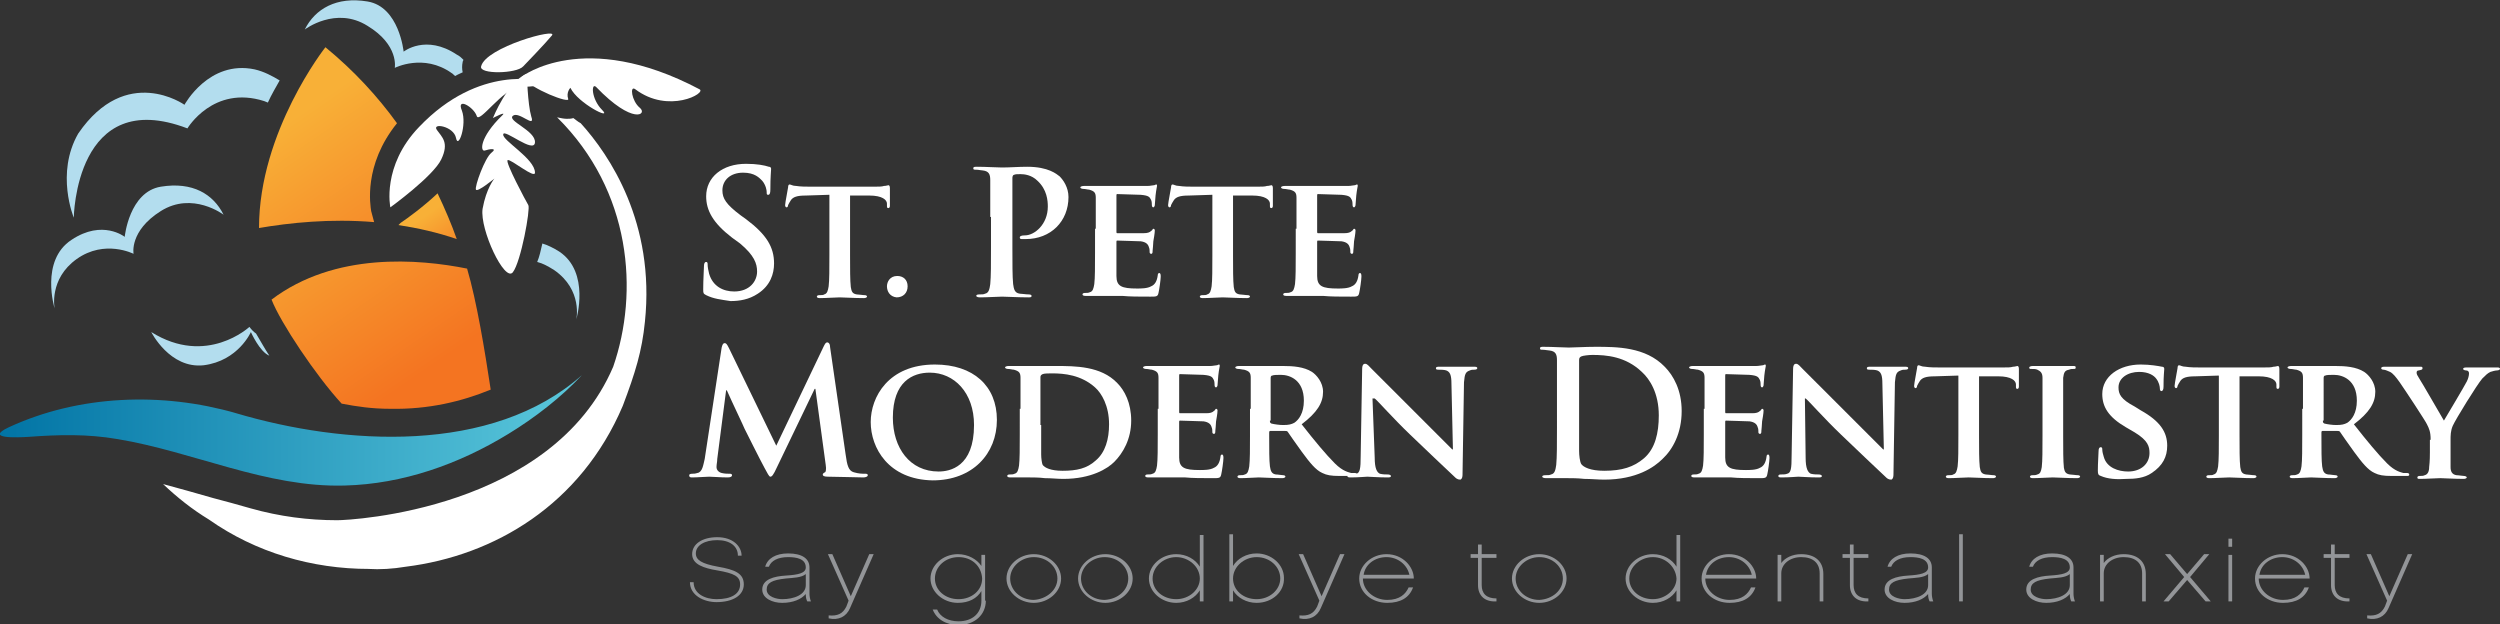 <?xml version="1.0" encoding="utf-8"?>
<!-- Generator: Adobe Illustrator 19.1.0, SVG Export Plug-In . SVG Version: 6.00 Build 0)  -->
<svg version="1.1" id="Layer_1" xmlns="http://www.w3.org/2000/svg" xmlns:xlink="http://www.w3.org/1999/xlink" x="0px" y="0px"
	 viewBox="0 0 338.8 84.6" style="enable-background:new 0 0 338.8 84.6;" xml:space="preserve">
<rect x="0" y="0" width="338.8" height="84.6" fill="#333333" stroke="none"/>
<style type="text/css">
	.st0{fill:#FFFFFF;}
	.st1{fill:#939598;}
	.st2{fill:#B3DDEE;}
	.st3{fill:url(#SVGID_1_);}
	.st4{fill:url(#SVGID_2_);}
	.st5{fill:url(#SVGID_3_);}
	.st6{fill:url(#SVGID_4_);}
</style>
<g>
	<g>
		<g>
			<g>
				<path class="st0" d="M95.7,40c-0.4-0.2-0.4-0.3-0.4-0.8c0-1.3,0.1-2.7,0.1-3.1c0-0.4,0.1-0.6,0.3-0.6c0.2,0,0.2,0.2,0.2,0.4
					c0,0.3,0.1,0.8,0.2,1.2c0.5,1.7,1.9,2.4,3.4,2.4c2.1,0,3.1-1.4,3.1-2.7c0-1.1-0.4-2.2-2.3-3.8l-1.1-0.8c-2.6-2-3.5-3.7-3.5-5.6
					c0-2.6,2.2-4.4,5.4-4.4c1.5,0,2.5,0.2,3.1,0.4c0.2,0,0.3,0.1,0.3,0.3c0,0.3-0.1,1-0.1,2.8c0,0.5-0.1,0.7-0.3,0.7
					c-0.2,0-0.2-0.1-0.2-0.4c0-0.2-0.1-0.9-0.6-1.5c-0.4-0.4-1-1.1-2.6-1.1c-1.7,0-2.8,1-2.8,2.4c0,1.1,0.5,1.9,2.5,3.4l0.7,0.5
					c2.8,2.1,3.8,3.8,3.8,6c0,1.4-0.5,3-2.2,4.1c-1.2,0.8-2.5,1-3.7,1C97.7,40.6,96.7,40.5,95.7,40z"/>
				<path class="st0" d="M112.3,26.4l-3.1,0.1c-1.2,0-1.7,0.2-2,0.6c-0.2,0.3-0.3,0.5-0.4,0.7c0,0.2-0.1,0.3-0.2,0.3
					c-0.1,0-0.2-0.1-0.2-0.3c0-0.3,0.4-2.3,0.4-2.4c0-0.3,0.1-0.4,0.2-0.4c0.2,0,0.4,0.2,0.9,0.2c0.6,0.1,1.4,0.1,2.1,0.1h8.4
					c0.7,0,1.1,0,1.4-0.1c0.3,0,0.5-0.1,0.6-0.1c0.1,0,0.2,0.1,0.2,0.4c0,0.4,0,1.9,0,2.4c0,0.2-0.1,0.3-0.2,0.3
					c-0.2,0-0.2-0.1-0.2-0.4l0-0.2c0-0.5-0.6-1.1-2.4-1.1l-2.6,0v8.1c0,1.8,0,3.4,0.1,4.3c0.1,0.6,0.2,0.9,0.8,1
					c0.3,0,0.8,0.1,1.1,0.1c0.2,0,0.3,0.1,0.3,0.2c0,0.1-0.2,0.2-0.4,0.2c-1.4,0-2.7-0.1-3.3-0.1c-0.5,0-1.9,0.1-2.7,0.1
					c-0.3,0-0.4-0.1-0.4-0.2c0-0.1,0.1-0.2,0.3-0.2c0.3,0,0.6,0,0.7-0.1c0.4-0.1,0.5-0.5,0.6-1.1c0.1-0.8,0.1-2.4,0.1-4.2V26.4z"/>
				<path class="st0" d="M120.2,38.8c0-0.6,0.4-1.4,1.4-1.4c0.8,0,1.4,0.5,1.4,1.4s-0.6,1.5-1.5,1.5
					C120.6,40.2,120.2,39.5,120.2,38.8z"/>
				<path class="st0" d="M134.2,29.4c0-3.6,0-4.2,0-5c0-0.8-0.2-1.2-1-1.3c-0.2,0-0.6-0.1-0.9-0.1c-0.3,0-0.4,0-0.4-0.2
					s0.2-0.2,0.5-0.2c1.2,0,2.7,0.1,3.4,0.1c1,0,2.3-0.1,3.4-0.1c2.9,0,4,1,4.4,1.3c0.5,0.5,1.2,1.5,1.2,2.8c0,3.3-2.4,5.7-5.8,5.7
					c-0.1,0-0.4,0-0.5,0c-0.1,0-0.3,0-0.3-0.2c0-0.2,0.2-0.3,0.7-0.3c1.3,0,3.1-1.5,3.1-3.9c0-0.8-0.1-2.3-1.4-3.5
					c-0.8-0.8-1.8-0.9-2.3-0.9c-0.4,0-0.7,0-0.9,0.1c-0.1,0-0.2,0.2-0.2,0.4v9.4c0,2.2,0,4,0.1,5c0.1,0.7,0.2,1.2,0.9,1.3
					c0.3,0,0.8,0.1,1.2,0.1c0.3,0,0.4,0.1,0.4,0.2c0,0.2-0.2,0.2-0.4,0.2c-1.5,0-3-0.1-3.6-0.1c-0.5,0-2,0.1-3,0.1
					c-0.3,0-0.5-0.1-0.5-0.2c0-0.1,0.1-0.2,0.4-0.2c0.4,0,0.6,0,0.8-0.1c0.5-0.1,0.6-0.6,0.7-1.3c0.1-1,0.1-2.8,0.1-5V29.4z"/>
				<path class="st0" d="M148.5,31c0-3,0-3.6,0-4.2c0-0.7-0.2-0.9-0.9-1.1c-0.2,0-0.5-0.1-0.8-0.1c-0.2,0-0.4-0.1-0.4-0.2
					c0-0.1,0.2-0.2,0.5-0.2c1.1,0,2.4,0,3,0c0.7,0,5.2,0,5.6,0c0.4,0,0.7-0.1,0.9-0.1c0.1,0,0.2-0.1,0.3-0.1c0.1,0,0.1,0.1,0.1,0.2
					c0,0.1-0.1,0.4-0.2,1.3c0,0.2-0.1,1.1-0.1,1.3c0,0.1-0.1,0.3-0.2,0.3c-0.1,0-0.2-0.1-0.2-0.3c0-0.1,0-0.5-0.1-0.7
					c-0.2-0.4-0.3-0.6-1.4-0.7c-0.4,0-2.8-0.1-3.2-0.1c-0.1,0-0.1,0.1-0.1,0.2v4.9c0,0.1,0,0.2,0.1,0.2c0.5,0,3.1,0,3.6,0
					c0.5,0,0.8-0.1,1-0.3c0.2-0.1,0.2-0.3,0.3-0.3c0.1,0,0.2,0.1,0.2,0.2c0,0.1,0,0.4-0.2,1.5c0,0.4-0.1,1.2-0.1,1.3
					c0,0.2,0,0.4-0.2,0.4c-0.1,0-0.2-0.1-0.2-0.2c0-0.2,0-0.5-0.1-0.7c-0.1-0.4-0.4-0.7-1.1-0.8c-0.4,0-2.7-0.1-3.2-0.1
					c-0.1,0-0.1,0.1-0.1,0.2v1.6c0,0.7,0,2.4,0,3c0,1.4,0.7,1.7,2.8,1.7c0.5,0,1.4,0,1.9-0.3c0.5-0.2,0.8-0.7,0.9-1.5
					c0-0.2,0.1-0.3,0.2-0.3c0.2,0,0.2,0.3,0.2,0.5c0,0.4-0.2,1.8-0.3,2.2c-0.1,0.5-0.3,0.5-1.1,0.5c-1.5,0-2.8,0-3.8-0.1
					c-1,0-1.8,0-2.4,0c-0.2,0-0.7,0-1.2,0c-0.5,0-1,0-1.4,0c-0.3,0-0.4-0.1-0.4-0.2c0-0.1,0.1-0.2,0.3-0.2c0.3,0,0.5,0,0.7-0.1
					c0.4-0.1,0.5-0.5,0.6-1.1c0.1-0.8,0.1-2.4,0.1-4.2V31z"/>
				<path class="st0" d="M164.2,26.4l-3.1,0.1c-1.2,0-1.7,0.2-2,0.6c-0.2,0.3-0.3,0.5-0.4,0.7c0,0.2-0.1,0.3-0.2,0.3
					c-0.1,0-0.2-0.1-0.2-0.3c0-0.3,0.4-2.3,0.4-2.4c0-0.3,0.1-0.4,0.2-0.4c0.2,0,0.4,0.2,0.9,0.2c0.6,0.1,1.4,0.1,2.1,0.1h8.4
					c0.7,0,1.1,0,1.4-0.1c0.3,0,0.5-0.1,0.6-0.1c0.1,0,0.2,0.1,0.2,0.4c0,0.4,0,1.9,0,2.4c0,0.2-0.1,0.3-0.2,0.3
					c-0.2,0-0.2-0.1-0.2-0.4l0-0.2c0-0.5-0.6-1.1-2.4-1.1l-2.6,0v8.1c0,1.8,0,3.4,0.1,4.3c0.1,0.6,0.2,0.9,0.8,1
					c0.3,0,0.8,0.1,1.1,0.1c0.2,0,0.3,0.1,0.3,0.2c0,0.1-0.2,0.2-0.4,0.2c-1.4,0-2.7-0.1-3.3-0.1c-0.5,0-1.9,0.1-2.7,0.1
					c-0.3,0-0.4-0.1-0.4-0.2c0-0.1,0.1-0.2,0.3-0.2c0.3,0,0.6,0,0.7-0.1c0.4-0.1,0.5-0.5,0.6-1.1c0.1-0.8,0.1-2.4,0.1-4.2V26.4z"/>
				<path class="st0" d="M175.7,31c0-3,0-3.6,0-4.2c0-0.7-0.2-0.9-0.9-1.1c-0.2,0-0.5-0.1-0.8-0.1c-0.2,0-0.4-0.1-0.4-0.2
					c0-0.1,0.2-0.2,0.5-0.2c1.1,0,2.4,0,3,0c0.7,0,5.2,0,5.6,0c0.4,0,0.7-0.1,0.9-0.1c0.1,0,0.2-0.1,0.3-0.1c0.1,0,0.1,0.1,0.1,0.2
					c0,0.1-0.1,0.4-0.2,1.3c0,0.2-0.1,1.1-0.1,1.3c0,0.1-0.1,0.3-0.2,0.3c-0.1,0-0.2-0.1-0.2-0.3c0-0.1,0-0.5-0.1-0.7
					c-0.2-0.4-0.3-0.6-1.4-0.7c-0.4,0-2.8-0.1-3.2-0.1c-0.1,0-0.1,0.1-0.1,0.2v4.9c0,0.1,0,0.2,0.1,0.2c0.5,0,3.1,0,3.6,0
					c0.5,0,0.8-0.1,1-0.3c0.2-0.1,0.2-0.3,0.3-0.3c0.1,0,0.2,0.1,0.2,0.2c0,0.1,0,0.4-0.2,1.5c0,0.4-0.1,1.2-0.1,1.3
					c0,0.2,0,0.4-0.2,0.4c-0.1,0-0.2-0.1-0.2-0.2c0-0.2,0-0.5-0.1-0.7c-0.1-0.4-0.4-0.7-1.1-0.8c-0.4,0-2.7-0.1-3.2-0.1
					c-0.1,0-0.1,0.1-0.1,0.2v1.6c0,0.7,0,2.4,0,3c0,1.4,0.7,1.7,2.8,1.7c0.5,0,1.4,0,1.9-0.3c0.5-0.2,0.8-0.7,0.9-1.5
					c0-0.2,0.1-0.3,0.2-0.3c0.2,0,0.2,0.3,0.2,0.5c0,0.4-0.2,1.8-0.3,2.2c-0.1,0.5-0.3,0.5-1.1,0.5c-1.5,0-2.8,0-3.8-0.1
					c-1,0-1.8,0-2.4,0c-0.2,0-0.7,0-1.2,0c-0.5,0-1,0-1.4,0c-0.3,0-0.4-0.1-0.4-0.2c0-0.1,0.1-0.2,0.3-0.2c0.3,0,0.5,0,0.7-0.1
					c0.4-0.1,0.5-0.5,0.6-1.1c0.1-0.8,0.1-2.4,0.1-4.2V31z"/>
				<path class="st0" d="M97.8,47.1c0.1-0.4,0.2-0.6,0.4-0.6s0.3,0.1,0.6,0.7l6.4,13.2l6.4-13.4c0.2-0.4,0.3-0.6,0.5-0.6
					c0.2,0,0.4,0.2,0.4,0.7l2.1,14.5c0.2,1.5,0.4,2.2,1.1,2.4c0.7,0.2,1.1,0.2,1.5,0.2c0.2,0,0.4,0,0.4,0.2c0,0.2-0.3,0.3-0.6,0.3
					c-0.6,0-3.8-0.1-4.8-0.1c-0.5,0-0.7-0.1-0.7-0.3c0-0.1,0.1-0.2,0.3-0.3c0.1,0,0.2-0.4,0.1-1l-1.4-10.3h-0.1l-5.1,10.6
					c-0.5,1.1-0.7,1.3-0.9,1.3c-0.2,0-0.4-0.5-0.8-1.2c-0.6-1.1-2.4-4.7-2.7-5.3c-0.2-0.5-1.6-3.4-2.4-5.2h-0.1l-1.2,9.3
					c0,0.4-0.1,0.7-0.1,1.1c0,0.4,0.3,0.7,0.7,0.8c0.4,0.1,0.8,0.1,1,0.1c0.2,0,0.4,0,0.4,0.2c0,0.2-0.2,0.3-0.6,0.3
					c-1,0-2-0.1-2.5-0.1c-0.4,0-1.6,0.1-2.3,0.1c-0.2,0-0.4,0-0.4-0.3c0-0.1,0.1-0.2,0.4-0.2c0.2,0,0.4,0,0.7-0.1
					c0.7-0.1,0.8-1.1,1-1.9L97.8,47.1z"/>
				<path class="st0" d="M118,57.2c0-3.4,2.4-7.8,8.7-7.8c5.2,0,8.4,2.9,8.4,7.5s-3.3,8.2-8.7,8.2C120.4,65,118,60.7,118,57.2z
					 M132,57.6c0-4.4-2.7-7.1-6-7.1c-2.3,0-5,1.2-5,6.1c0,4.1,2.3,7.3,6.2,7.3C128.7,63.9,132,63.3,132,57.6z"/>
				<path class="st0" d="M138.3,55.4c0-3,0-3.6,0-4.2c0-0.7-0.2-0.9-0.9-1.1c-0.2,0-0.5-0.1-0.8-0.1c-0.2,0-0.4-0.1-0.4-0.2
					c0-0.1,0.2-0.2,0.5-0.2c1.1,0,2.4,0,3,0c0.6,0,2.1,0,3.4,0c2.6,0,6.1,0,8.3,2.3c1,1,1.9,2.7,1.9,5.1c0,2.5-1.1,4.4-2.3,5.6
					c-0.9,0.9-3.1,2.3-6.9,2.3c-0.8,0-1.6-0.1-2.5-0.1c-0.8-0.1-1.6-0.1-2.1-0.1c-0.2,0-0.7,0-1.2,0c-0.5,0-1,0-1.4,0
					c-0.3,0-0.4-0.1-0.4-0.2c0-0.1,0.1-0.2,0.3-0.2c0.3,0,0.5,0,0.7-0.1c0.4-0.1,0.5-0.5,0.6-1.1c0.1-0.8,0.1-2.4,0.1-4.2V55.4z
					 M141.1,57.6c0,2.1,0,3.6,0,4c0,0.5,0.1,1.2,0.2,1.4c0.3,0.4,1.1,0.8,2.7,0.8c1.9,0,3.3-0.3,4.5-1.4c1.3-1.1,1.8-2.9,1.8-4.9
					c0-2.5-1-4.2-1.9-5c-1.9-1.7-4.2-1.9-5.8-1.9c-0.4,0-1.1,0-1.3,0.1c-0.2,0.1-0.3,0.2-0.3,0.4c0,0.7,0,2.3,0,3.9V57.6z"/>
				<path class="st0" d="M157,55.4c0-3,0-3.6,0-4.2c0-0.7-0.2-0.9-0.9-1.1c-0.2,0-0.5-0.1-0.8-0.1c-0.2,0-0.4-0.1-0.4-0.2
					c0-0.1,0.2-0.2,0.5-0.2c1.1,0,2.4,0,3,0c0.7,0,5.2,0,5.6,0c0.4,0,0.7-0.1,0.9-0.1c0.1,0,0.2-0.1,0.3-0.1c0.1,0,0.1,0.1,0.1,0.2
					c0,0.1-0.1,0.4-0.2,1.3c0,0.2-0.1,1.1-0.1,1.3c0,0.1-0.1,0.3-0.2,0.3c-0.1,0-0.2-0.1-0.2-0.3c0-0.1,0-0.5-0.1-0.7
					c-0.2-0.4-0.3-0.6-1.4-0.7c-0.4,0-2.8-0.1-3.2-0.1c-0.1,0-0.1,0.1-0.1,0.2v4.9c0,0.1,0,0.2,0.1,0.2c0.5,0,3.1,0,3.6,0
					c0.5,0,0.8-0.1,1-0.3c0.2-0.1,0.2-0.3,0.3-0.3c0.1,0,0.2,0.1,0.2,0.2s0,0.4-0.2,1.5c0,0.4-0.1,1.2-0.1,1.3c0,0.2,0,0.4-0.2,0.4
					c-0.1,0-0.2-0.1-0.2-0.2c0-0.2,0-0.5-0.1-0.7c-0.1-0.4-0.4-0.7-1.1-0.8c-0.4,0-2.7-0.1-3.2-0.1c-0.1,0-0.1,0.1-0.1,0.2V59
					c0,0.7,0,2.4,0,3c0,1.4,0.7,1.7,2.8,1.7c0.5,0,1.4,0,1.9-0.3c0.5-0.2,0.8-0.7,0.9-1.5c0-0.2,0.1-0.3,0.2-0.3
					c0.2,0,0.2,0.3,0.2,0.5c0,0.4-0.2,1.8-0.3,2.2c-0.1,0.5-0.3,0.5-1.1,0.5c-1.5,0-2.8,0-3.8-0.1c-1,0-1.8,0-2.4,0
					c-0.2,0-0.7,0-1.2,0c-0.5,0-1,0-1.4,0c-0.3,0-0.4-0.1-0.4-0.2c0-0.1,0.1-0.2,0.3-0.2c0.3,0,0.5,0,0.7-0.1
					c0.4-0.1,0.5-0.5,0.6-1.1c0.1-0.8,0.1-2.4,0.1-4.2V55.4z"/>
				<path class="st0" d="M169.5,55.4c0-3,0-3.6,0-4.2c0-0.7-0.2-0.9-0.9-1.1c-0.2,0-0.5-0.1-0.8-0.1c-0.2,0-0.4-0.1-0.4-0.2
					c0-0.1,0.2-0.2,0.5-0.2c1.1,0,2.4,0,2.8,0c0.7,0,2.6,0,3.2,0c1.3,0,2.8,0.1,3.9,0.8c0.6,0.4,1.5,1.4,1.5,2.7
					c0,1.5-0.8,2.8-2.9,4.4c1.8,2.3,3.3,4.1,4.5,5.3c1.1,1.1,1.9,1.2,2.2,1.3c0.2,0,0.3,0,0.5,0s0.3,0.1,0.3,0.2
					c0,0.2-0.1,0.2-0.4,0.2h-2c-1.1,0-1.7-0.1-2.3-0.4c-0.9-0.4-1.7-1.4-2.8-2.9c-0.8-1.1-1.7-2.4-1.9-2.7c-0.1-0.1-0.2-0.1-0.4-0.1
					l-1.9,0c-0.1,0-0.2,0-0.2,0.2V59c0,1.9,0,3.4,0.1,4.2c0.1,0.6,0.2,1,0.8,1.1c0.3,0,0.8,0.1,1,0.1c0.2,0,0.3,0.1,0.3,0.2
					c0,0.1-0.2,0.2-0.4,0.2c-1.2,0-2.9-0.1-3.2-0.1c-0.4,0-1.7,0.1-2.5,0.1c-0.3,0-0.4-0.1-0.4-0.2c0-0.1,0.1-0.2,0.3-0.2
					c0.3,0,0.5,0,0.7-0.1c0.4-0.1,0.5-0.5,0.6-1.1c0.1-0.8,0.1-2.4,0.1-4.2V55.4z M172.1,57c0,0.2,0,0.3,0.2,0.4
					c0.4,0.1,1.1,0.2,1.6,0.2c0.8,0,1.1-0.1,1.5-0.3c0.6-0.4,1.3-1.3,1.3-3c0-2.8-1.9-3.5-3.1-3.5c-0.5,0-1,0-1.2,0.1
					c-0.1,0-0.2,0.1-0.2,0.3V57z"/>
				<path class="st0" d="M186.3,62c0,1.5,0.3,2,0.7,2.2c0.4,0.1,0.8,0.1,1.1,0.1c0.2,0,0.4,0.1,0.4,0.2c0,0.2-0.2,0.2-0.5,0.2
					c-1.3,0-2.3-0.1-2.7-0.1c-0.2,0-1.2,0.1-2.2,0.1c-0.3,0-0.5,0-0.5-0.2c0-0.1,0.1-0.2,0.3-0.2c0.3,0,0.7,0,0.9-0.1
					c0.5-0.1,0.6-0.7,0.6-2.4l0.2-11.8c0-0.4,0.1-0.7,0.4-0.7c0.3,0,0.5,0.3,0.9,0.7c0.3,0.3,3.4,3.4,6.4,6.4
					c1.4,1.4,4.2,4.2,4.5,4.5h0.1l-0.2-8.9c0-1.2-0.2-1.6-0.7-1.8c-0.3-0.1-0.8-0.1-1.1-0.1c-0.3,0-0.3-0.1-0.3-0.2
					c0-0.2,0.2-0.2,0.5-0.2c1.1,0,2.2,0,2.6,0c0.2,0,1,0,2,0c0.3,0,0.5,0,0.5,0.2c0,0.1-0.1,0.2-0.4,0.2c-0.2,0-0.4,0-0.6,0.1
					c-0.6,0.2-0.7,0.5-0.8,1.6l-0.2,12.6c0,0.4-0.2,0.6-0.3,0.6c-0.4,0-0.6-0.2-0.8-0.4c-1.3-1.2-3.9-3.7-6-5.7
					c-2.3-2.2-4.4-4.6-4.8-4.9H186L186.3,62z"/>
				<path class="st0" d="M211,53.8c0-3.6,0-4.2,0-5c0-0.8-0.2-1.2-1-1.3c-0.2,0-0.6-0.1-0.9-0.1c-0.3,0-0.4,0-0.4-0.2
					c0-0.2,0.2-0.2,0.5-0.2c1.2,0,2.7,0.1,3.4,0.1c0.7,0,2.2-0.1,3.6-0.1c2.9,0,6.8,0,9.4,2.7c1.2,1.2,2.3,3.2,2.3,6
					c0,3-1.2,5.2-2.6,6.5c-1.1,1.1-3.5,2.8-7.9,2.8c-0.8,0-1.8-0.1-2.7-0.1c-0.9-0.1-1.7-0.1-2.3-0.1c-0.3,0-0.8,0-1.3,0
					c-0.5,0-1.1,0-1.6,0c-0.3,0-0.5-0.1-0.5-0.2c0-0.1,0.1-0.2,0.4-0.2c0.4,0,0.6,0,0.8-0.1c0.5-0.1,0.6-0.6,0.7-1.3
					c0.1-1,0.1-2.8,0.1-5V53.8z M214,56.4c0,2.5,0,4.3,0,4.7c0,0.6,0.1,1.5,0.3,1.8c0.3,0.4,1.2,0.9,3.1,0.9c2.4,0,4-0.5,5.4-1.7
					c1.5-1.3,2-3.4,2-5.8c0-3-1.2-4.9-2.3-5.9c-2.2-2.1-4.8-2.3-6.7-2.3c-0.5,0-1.3,0.1-1.5,0.2c-0.2,0.1-0.3,0.2-0.3,0.5
					c0,0.8,0,2.8,0,4.7V56.4z"/>
				<path class="st0" d="M231,55.4c0-3,0-3.6,0-4.2c0-0.7-0.2-0.9-0.9-1.1c-0.2,0-0.5-0.1-0.8-0.1c-0.2,0-0.4-0.1-0.4-0.2
					c0-0.1,0.2-0.2,0.5-0.2c1.1,0,2.4,0,3,0c0.7,0,5.2,0,5.6,0c0.4,0,0.7-0.1,0.9-0.1c0.1,0,0.2-0.1,0.3-0.1c0.1,0,0.1,0.1,0.1,0.2
					c0,0.1-0.1,0.4-0.2,1.3c0,0.2-0.1,1.1-0.1,1.3c0,0.1-0.1,0.3-0.2,0.3c-0.1,0-0.2-0.1-0.2-0.3c0-0.1,0-0.5-0.1-0.7
					c-0.2-0.4-0.3-0.6-1.4-0.7c-0.4,0-2.8-0.1-3.2-0.1c-0.1,0-0.1,0.1-0.1,0.2v4.9c0,0.1,0,0.2,0.1,0.2c0.5,0,3.1,0,3.6,0
					c0.5,0,0.8-0.1,1-0.3c0.2-0.1,0.2-0.3,0.3-0.3c0.1,0,0.2,0.1,0.2,0.2s0,0.4-0.2,1.5c0,0.4-0.1,1.2-0.1,1.3c0,0.2,0,0.4-0.2,0.4
					c-0.1,0-0.2-0.1-0.2-0.2c0-0.2,0-0.5-0.1-0.7c-0.1-0.4-0.4-0.7-1.1-0.8c-0.4,0-2.7-0.1-3.2-0.1c-0.1,0-0.1,0.1-0.1,0.2V59
					c0,0.7,0,2.4,0,3c0,1.4,0.7,1.7,2.8,1.7c0.5,0,1.4,0,1.9-0.3c0.5-0.2,0.8-0.7,0.9-1.5c0-0.2,0.1-0.3,0.2-0.3
					c0.2,0,0.2,0.3,0.2,0.5c0,0.4-0.2,1.8-0.3,2.2c-0.1,0.5-0.3,0.5-1.1,0.5c-1.5,0-2.8,0-3.8-0.1c-1,0-1.8,0-2.4,0
					c-0.2,0-0.7,0-1.2,0c-0.5,0-1,0-1.4,0c-0.3,0-0.4-0.1-0.4-0.2c0-0.1,0.1-0.2,0.3-0.2c0.3,0,0.5,0,0.7-0.1
					c0.4-0.1,0.5-0.5,0.6-1.1c0.1-0.8,0.1-2.4,0.1-4.2V55.4z"/>
				<path class="st0" d="M244.7,62c0,1.5,0.3,2,0.7,2.2c0.4,0.1,0.8,0.1,1.1,0.1c0.2,0,0.4,0.1,0.4,0.2c0,0.2-0.2,0.2-0.5,0.2
					c-1.3,0-2.3-0.1-2.7-0.1c-0.2,0-1.2,0.1-2.2,0.1c-0.3,0-0.5,0-0.5-0.2c0-0.1,0.1-0.2,0.3-0.2c0.3,0,0.7,0,0.9-0.1
					c0.5-0.1,0.6-0.7,0.6-2.4l0.2-11.8c0-0.4,0.1-0.7,0.4-0.7c0.3,0,0.5,0.3,0.9,0.7c0.3,0.3,3.4,3.4,6.4,6.4
					c1.4,1.4,4.2,4.2,4.5,4.5h0.1l-0.2-8.9c0-1.2-0.2-1.6-0.7-1.8c-0.3-0.1-0.8-0.1-1.1-0.1c-0.3,0-0.3-0.1-0.3-0.2
					c0-0.2,0.2-0.2,0.5-0.2c1.1,0,2.2,0,2.6,0c0.2,0,1,0,2,0c0.3,0,0.5,0,0.5,0.2c0,0.1-0.1,0.2-0.4,0.2c-0.2,0-0.4,0-0.6,0.1
					c-0.6,0.2-0.7,0.5-0.8,1.6l-0.2,12.6c0,0.4-0.2,0.6-0.3,0.6c-0.4,0-0.6-0.2-0.8-0.4c-1.3-1.2-3.9-3.7-6-5.7
					c-2.3-2.2-4.4-4.6-4.8-4.9h-0.1L244.7,62z"/>
				<path class="st0" d="M265.3,50.9l-3.1,0.1c-1.2,0-1.7,0.2-2,0.6c-0.2,0.3-0.3,0.5-0.4,0.7c0,0.2-0.1,0.3-0.2,0.3
					c-0.1,0-0.2-0.1-0.2-0.3c0-0.3,0.4-2.3,0.4-2.4c0-0.3,0.1-0.4,0.2-0.4c0.2,0,0.4,0.2,0.9,0.2c0.6,0.1,1.4,0.1,2.1,0.1h8.4
					c0.7,0,1.1,0,1.4-0.1c0.3,0,0.5-0.1,0.6-0.1c0.1,0,0.2,0.1,0.2,0.4c0,0.4,0,1.9,0,2.4c0,0.2-0.1,0.3-0.2,0.3
					c-0.2,0-0.2-0.1-0.2-0.4l0-0.2c0-0.5-0.6-1.1-2.4-1.1l-2.6,0V59c0,1.8,0,3.4,0.1,4.3c0.1,0.6,0.2,0.9,0.8,1
					c0.3,0,0.8,0.1,1.1,0.1c0.2,0,0.3,0.1,0.3,0.2c0,0.1-0.2,0.2-0.4,0.2c-1.4,0-2.7-0.1-3.3-0.1c-0.5,0-1.9,0.1-2.7,0.1
					c-0.3,0-0.4-0.1-0.4-0.2c0-0.1,0.1-0.2,0.3-0.2c0.3,0,0.6,0,0.7-0.1c0.4-0.1,0.5-0.5,0.6-1.1c0.1-0.8,0.1-2.4,0.1-4.2V50.9z"/>
				<path class="st0" d="M276.8,55.4c0-3,0-3.6,0-4.2c0-0.7-0.3-0.9-0.7-1.1c-0.2-0.1-0.5-0.1-0.8-0.1c-0.2,0-0.3,0-0.3-0.2
					c0-0.1,0.2-0.2,0.5-0.2c0.8,0,2.2,0,2.8,0c0.5,0,1.9,0,2.6,0c0.3,0,0.4,0,0.4,0.2c0,0.2-0.1,0.2-0.3,0.2c-0.2,0-0.4,0-0.6,0.1
					c-0.6,0.1-0.7,0.4-0.8,1.1c0,0.6,0,1.2,0,4.2V59c0,1.9,0,3.5,0.1,4.4c0.1,0.5,0.2,0.8,0.8,0.9c0.3,0,0.8,0.1,1.1,0.1
					c0.2,0,0.3,0.1,0.3,0.2c0,0.1-0.2,0.2-0.4,0.2c-1.4,0-2.8-0.1-3.3-0.1c-0.5,0-1.9,0.1-2.7,0.1c-0.3,0-0.4-0.1-0.4-0.2
					c0-0.1,0.1-0.2,0.3-0.2c0.3,0,0.5,0,0.7-0.1c0.4-0.1,0.5-0.4,0.6-1c0.1-0.8,0.1-2.4,0.1-4.3V55.4z"/>
				<path class="st0" d="M284.7,64.5c-0.3-0.1-0.4-0.2-0.4-0.7c0-1.1,0.1-2.3,0.1-2.7c0-0.3,0.1-0.5,0.3-0.5c0.2,0,0.2,0.2,0.2,0.3
					c0,0.3,0.1,0.7,0.2,1c0.4,1.5,2,2,3.3,2c1.8,0,2.9-1.1,2.9-2.5c0-0.9-0.2-1.7-2-2.8l-1.2-0.7c-2.4-1.4-3.2-2.8-3.2-4.5
					c0-2.4,2.3-4,5.2-4c1.3,0,2.4,0.2,2.9,0.3c0.2,0,0.3,0.1,0.3,0.3c0,0.3-0.1,0.8-0.1,2.4c0,0.4-0.1,0.6-0.3,0.6
					c-0.1,0-0.2-0.1-0.2-0.4c0-0.2-0.1-0.8-0.5-1.3c-0.3-0.4-1-0.9-2.3-0.9c-1.5,0-2.8,0.8-2.8,2.1c0,0.9,0.3,1.6,2.2,2.6l0.8,0.5
					c2.7,1.5,3.6,3,3.6,4.8c0,1.5-0.6,2.7-2.1,3.7c-1,0.7-2.3,0.8-3.4,0.8C286.8,65,285.6,64.9,284.7,64.5z"/>
				<path class="st0" d="M300.6,50.9l-3.1,0.1c-1.2,0-1.7,0.2-2,0.6c-0.2,0.3-0.3,0.5-0.4,0.7c0,0.2-0.1,0.3-0.2,0.3
					c-0.1,0-0.2-0.1-0.2-0.3c0-0.3,0.4-2.3,0.4-2.4c0-0.3,0.1-0.4,0.2-0.4c0.2,0,0.4,0.2,0.9,0.2c0.6,0.1,1.4,0.1,2.1,0.1h8.4
					c0.7,0,1.1,0,1.4-0.1c0.3,0,0.5-0.1,0.6-0.1c0.1,0,0.2,0.1,0.2,0.4c0,0.4,0,1.9,0,2.4c0,0.2-0.1,0.3-0.2,0.3
					c-0.2,0-0.2-0.1-0.2-0.4l0-0.2c0-0.5-0.6-1.1-2.4-1.1l-2.6,0V59c0,1.8,0,3.4,0.1,4.3c0.1,0.6,0.2,0.9,0.8,1
					c0.3,0,0.8,0.1,1.1,0.1c0.2,0,0.3,0.1,0.3,0.2c0,0.1-0.2,0.2-0.4,0.2c-1.4,0-2.7-0.1-3.3-0.1c-0.5,0-1.9,0.1-2.7,0.1
					c-0.3,0-0.4-0.1-0.4-0.2c0-0.1,0.1-0.2,0.3-0.2c0.3,0,0.6,0,0.7-0.1c0.4-0.1,0.5-0.5,0.6-1.1c0.1-0.8,0.1-2.4,0.1-4.2V50.9z"/>
				<path class="st0" d="M312.1,55.4c0-3,0-3.6,0-4.2c0-0.7-0.2-0.9-0.9-1.1c-0.2,0-0.5-0.1-0.8-0.1c-0.2,0-0.4-0.1-0.4-0.2
					c0-0.1,0.2-0.2,0.5-0.2c1.1,0,2.4,0,2.8,0c0.7,0,2.6,0,3.2,0c1.3,0,2.8,0.1,3.9,0.8c0.6,0.4,1.5,1.4,1.5,2.7
					c0,1.5-0.8,2.8-2.9,4.4c1.8,2.3,3.3,4.1,4.5,5.3c1.1,1.1,1.9,1.2,2.2,1.3c0.2,0,0.3,0,0.5,0c0.2,0,0.3,0.1,0.3,0.2
					c0,0.2-0.1,0.2-0.4,0.2h-2c-1.1,0-1.7-0.1-2.3-0.4c-0.9-0.4-1.7-1.4-2.8-2.9c-0.8-1.1-1.7-2.4-1.9-2.7c-0.1-0.1-0.2-0.1-0.4-0.1
					l-1.9,0c-0.1,0-0.2,0-0.2,0.2V59c0,1.9,0,3.4,0.1,4.2c0.1,0.6,0.2,1,0.8,1.1c0.3,0,0.8,0.1,1,0.1c0.2,0,0.3,0.1,0.3,0.2
					c0,0.1-0.2,0.2-0.4,0.2c-1.2,0-2.9-0.1-3.2-0.1c-0.4,0-1.7,0.1-2.5,0.1c-0.3,0-0.4-0.1-0.4-0.2c0-0.1,0.1-0.2,0.3-0.2
					c0.3,0,0.5,0,0.7-0.1c0.4-0.1,0.5-0.5,0.6-1.1c0.1-0.8,0.1-2.4,0.1-4.2V55.4z M314.8,57c0,0.2,0,0.3,0.2,0.4
					c0.4,0.1,1.1,0.2,1.6,0.2c0.8,0,1.1-0.1,1.5-0.3c0.6-0.4,1.3-1.3,1.3-3c0-2.8-1.9-3.5-3.1-3.5c-0.5,0-1,0-1.2,0.1
					c-0.1,0-0.2,0.1-0.2,0.3V57z"/>
				<path class="st0" d="M329.4,59.6c0-1.1-0.2-1.5-0.5-2.1c-0.1-0.3-3-4.7-3.7-5.7c-0.5-0.7-0.9-1.2-1.3-1.4
					c-0.3-0.1-0.6-0.3-0.9-0.3c-0.2,0-0.3-0.1-0.3-0.2c0-0.1,0.1-0.2,0.4-0.2c0.4,0,1.9,0,2.6,0c0.4,0,1.4,0,2.3,0
					c0.2,0,0.3,0,0.3,0.2c0,0.2-0.1,0.2-0.5,0.3c-0.2,0-0.3,0.1-0.3,0.3c0,0.2,0.1,0.4,0.3,0.7c0.4,0.6,3.1,5.3,3.4,5.8
					c0.3-0.5,2.8-4.7,3.1-5.3c0.2-0.4,0.3-0.8,0.3-1.1c0-0.2-0.1-0.4-0.4-0.4c-0.2,0-0.4-0.1-0.4-0.2c0-0.1,0.1-0.2,0.4-0.2
					c0.7,0,1.4,0,2,0c0.4,0,1.8,0,2.2,0c0.2,0,0.4,0,0.4,0.2c0,0.1-0.2,0.2-0.4,0.2c-0.2,0-0.6,0.1-0.9,0.2
					c-0.4,0.2-0.6,0.4-1.1,0.9c-0.7,0.8-3.6,5.5-4,6.4c-0.3,0.7-0.3,1.3-0.3,2v1.6c0,0.3,0,1.1,0,2c0,0.6,0.2,1,0.8,1.1
					c0.3,0,0.8,0.1,1,0.1c0.2,0,0.4,0.1,0.4,0.2c0,0.1-0.2,0.2-0.4,0.2c-1.3,0-2.7-0.1-3.2-0.1c-0.5,0-1.9,0.1-2.7,0.1
					c-0.3,0-0.4,0-0.4-0.2c0-0.1,0.1-0.2,0.3-0.2c0.3,0,0.5,0,0.7-0.1c0.4-0.1,0.6-0.5,0.6-1.1c0.1-0.8,0.1-1.7,0.1-2V59.6z"/>
			</g>
		</g>
		<g>
			<g>
				<path class="st1" d="M100.5,75.3h-0.5c0-1.3-1.1-2.1-2.8-2.1c-1.7,0-2.9,0.7-2.9,1.8c0,0.9,0.8,1.4,3,1.8
					c2.3,0.4,3.5,0.9,3.5,2.4c0,1.5-1.5,2.4-3.7,2.4c-1.7,0-3.6-0.9-3.6-2.7H94c0,1.6,1.6,2.3,3.1,2.3c2,0,3.2-0.7,3.2-2
					c0-1.1-0.8-1.5-3.1-1.9c-1.8-0.3-3.4-0.8-3.4-2.2c0-1.4,1.4-2.3,3.4-2.3C99.4,72.8,100.5,74.1,100.5,75.3z"/>
				<path class="st1" d="M109.4,81.5c-0.1-0.2-0.2-0.5-0.2-0.9v-0.1c-0.6,0.7-1.7,1.2-3.2,1.2c-1.3,0-2.7-0.6-2.7-1.8
					c0-1.4,1.6-1.8,3.2-1.9c1.6-0.1,2.7-0.3,2.7-1.1c0-1.2-1.3-1.4-2.4-1.4c-1.4,0-2.3,0.5-2.6,1.3h-0.5c0.3-1.1,1.4-1.8,3.1-1.8
					c1.9,0,2.9,0.7,2.9,1.9v3.6c0,0.3,0.1,0.8,0.2,1H109.4z M109.2,77.8c-0.6,0.5-1.7,0.5-2.7,0.6c-1.9,0.2-2.6,0.6-2.6,1.5
					c0,1,1.4,1.3,2.1,1.3c1.6,0,3.2-0.6,3.2-1.9V77.8z"/>
				<path class="st1" d="M115.2,82.4c-0.5,1.2-1.6,1.7-2.9,1.4v-0.4c1.2,0.1,1.9-0.2,2.4-1.2l0.3-0.8l-2.8-6.3h0.6l2.5,5.7l2.5-5.7
					h0.6L115.2,82.4z"/>
				<path class="st1" d="M133.6,81.4c0,1.9-1.5,3.3-3.7,3.3c-1.7,0-3-0.8-3.5-2.1h0.6c0.4,1,1.5,1.6,2.9,1.6c1.9,0,3.1-1.1,3.1-2.8
					v-1.3c-0.6,1-1.7,1.6-3.2,1.6c-2,0-3.7-1.5-3.7-3.3c0-1.8,1.7-3.3,3.7-3.3c1.4,0,2.6,0.7,3.2,1.6v-1.5h0.5V81.4z M129.9,75.5
					c-1.8,0-3.2,1.3-3.2,2.9c0,1.6,1.4,2.8,3.2,2.8c1.8,0,3.2-1.2,3.2-2.8C133,76.7,131.7,75.5,129.9,75.5z"/>
				<path class="st1" d="M143.8,78.4c0,1.8-1.7,3.3-3.7,3.3c-2,0-3.7-1.5-3.7-3.3c0-1.8,1.7-3.3,3.7-3.3
					C142.1,75.1,143.8,76.6,143.8,78.4z M143.3,78.4c0-1.6-1.4-2.9-3.2-2.9c-1.7,0-3.2,1.3-3.2,2.9c0,1.6,1.4,2.9,3.2,2.9
					C141.8,81.2,143.3,80,143.3,78.4z"/>
				<path class="st1" d="M153.5,78.4c0,1.8-1.7,3.3-3.7,3.3c-2,0-3.7-1.5-3.7-3.3c0-1.8,1.7-3.3,3.7-3.3
					C151.8,75.1,153.5,76.6,153.5,78.4z M152.9,78.4c0-1.6-1.4-2.9-3.2-2.9c-1.7,0-3.2,1.3-3.2,2.9c0,1.6,1.4,2.9,3.2,2.9
					C151.5,81.2,152.9,80,152.9,78.4z"/>
				<path class="st1" d="M163.1,81.5h-0.5V80c-0.6,1-1.8,1.7-3.2,1.7c-2,0-3.7-1.5-3.7-3.3c0-1.8,1.7-3.3,3.7-3.3
					c1.4,0,2.6,0.7,3.2,1.7v-4.3h0.5V81.5z M159.4,75.5c-1.7,0-3.2,1.3-3.2,2.9c0,1.6,1.4,2.8,3.2,2.8s3.2-1.3,3.2-2.8
					C162.6,76.8,161.1,75.5,159.4,75.5z"/>
				<path class="st1" d="M170.3,81.7c-1.4,0-2.6-0.7-3.2-1.7v1.5h-0.5v-9.1h0.5v4.3c0.6-1,1.8-1.7,3.2-1.7c2,0,3.7,1.5,3.7,3.3
					C174.1,80.2,172.4,81.7,170.3,81.7z M170.3,75.5c-1.7,0-3.2,1.3-3.2,2.9c0,1.6,1.4,2.8,3.2,2.8c1.8,0,3.2-1.3,3.2-2.8
					C173.5,76.8,172.1,75.5,170.3,75.5z"/>
				<path class="st1" d="M179,82.4c-0.5,1.2-1.6,1.7-2.9,1.4v-0.4c1.2,0.1,1.9-0.2,2.4-1.2l0.3-0.8l-2.8-6.3h0.6l2.5,5.7l2.5-5.7
					h0.6L179,82.4z"/>
				<path class="st1" d="M184.7,78.4c0,1.6,1.5,2.9,3.3,2.9c1.7,0,2.5-0.8,2.9-1.7h0.6c-0.5,1.4-1.7,2.1-3.5,2.1
					c-2.1,0-3.8-1.4-3.8-3.3c0-1.8,1.7-3.3,3.7-3.3c2.2,0,3.7,1.7,3.7,3.3H184.7z M191,77.9c-0.3-1.4-1.6-2.4-3.1-2.4
					c-1.6,0-2.9,1-3.1,2.4H191z"/>
				<path class="st1" d="M200.8,79.3c0,1.1,0.6,1.8,2,1.8v0.4c-1.6,0.1-2.5-0.8-2.5-2.2v-3.7h-1v-0.5h1v-1.3h0.5v1.3h2v0.5h-2V79.3z
					"/>
				<path class="st1" d="M212.3,78.4c0,1.8-1.7,3.3-3.7,3.3c-2,0-3.7-1.5-3.7-3.3c0-1.8,1.7-3.3,3.7-3.3
					C210.6,75.1,212.3,76.6,212.3,78.4z M211.8,78.4c0-1.6-1.4-2.9-3.2-2.9c-1.7,0-3.2,1.3-3.2,2.9c0,1.6,1.4,2.9,3.2,2.9
					C210.4,81.2,211.8,80,211.8,78.4z"/>
				<path class="st1" d="M227.7,81.5h-0.5V80c-0.6,1-1.8,1.7-3.2,1.7c-2,0-3.7-1.5-3.7-3.3c0-1.8,1.7-3.3,3.7-3.3
					c1.4,0,2.6,0.7,3.2,1.7v-4.3h0.5V81.5z M224,75.5c-1.7,0-3.2,1.3-3.2,2.9c0,1.6,1.4,2.8,3.2,2.8c1.7,0,3.2-1.3,3.2-2.8
					C227.1,76.8,225.7,75.5,224,75.5z"/>
				<path class="st1" d="M231.1,78.4c0,1.6,1.5,2.9,3.3,2.9c1.7,0,2.5-0.8,2.9-1.7h0.6c-0.5,1.4-1.7,2.1-3.5,2.1
					c-2.1,0-3.8-1.4-3.8-3.3c0-1.8,1.7-3.3,3.7-3.3c2.2,0,3.7,1.7,3.7,3.3H231.1z M237.4,77.9c-0.3-1.4-1.6-2.4-3.1-2.4
					c-1.6,0-2.9,1-3.1,2.4H237.4z"/>
				<path class="st1" d="M247.1,81.5h-0.5v-3.8c0-1.4-0.9-2.2-2.5-2.2c-1.5,0-2.7,0.9-2.7,2.2v3.8h-0.5v-6.3h0.5v1.1
					c0.5-0.7,1.5-1.2,2.7-1.2c1.9,0,3,1,3,2.7V81.5z"/>
				<path class="st1" d="M251.2,79.3c0,1.1,0.6,1.8,2,1.8v0.4c-1.6,0.1-2.5-0.8-2.5-2.2v-3.7h-1v-0.5h1v-1.3h0.5v1.3h2v0.5h-2V79.3z
					"/>
				<path class="st1" d="M261.5,81.5c-0.1-0.2-0.2-0.5-0.2-0.9v-0.1c-0.6,0.7-1.7,1.2-3.2,1.2c-1.3,0-2.7-0.6-2.7-1.8
					c0-1.4,1.6-1.8,3.2-1.9c1.6-0.1,2.7-0.3,2.7-1.1c0-1.2-1.3-1.4-2.4-1.4c-1.4,0-2.3,0.5-2.6,1.3h-0.5c0.3-1.1,1.4-1.8,3.1-1.8
					c1.9,0,2.9,0.7,2.9,1.9v3.6c0,0.3,0.1,0.8,0.2,1H261.5z M261.3,77.8c-0.6,0.5-1.7,0.5-2.7,0.6c-1.9,0.2-2.6,0.6-2.6,1.5
					c0,1,1.4,1.3,2.1,1.3c1.6,0,3.2-0.6,3.2-1.9V77.8z"/>
				<path class="st1" d="M266,81.5h-0.5v-9.1h0.5V81.5z"/>
				<path class="st1" d="M280.7,81.5c-0.1-0.2-0.2-0.5-0.2-0.9v-0.1c-0.6,0.7-1.7,1.2-3.2,1.2c-1.3,0-2.7-0.6-2.7-1.8
					c0-1.4,1.6-1.8,3.2-1.9c1.6-0.1,2.7-0.3,2.7-1.1c0-1.2-1.3-1.4-2.4-1.4c-1.4,0-2.3,0.5-2.6,1.3H275c0.3-1.1,1.4-1.8,3.1-1.8
					c1.9,0,2.9,0.7,2.9,1.9v3.6c0,0.3,0.1,0.8,0.2,1H280.7z M280.5,77.8c-0.6,0.5-1.7,0.5-2.7,0.6c-1.9,0.2-2.6,0.6-2.6,1.5
					c0,1,1.4,1.3,2.1,1.3c1.6,0,3.2-0.6,3.2-1.9V77.8z"/>
				<path class="st1" d="M290.8,81.5h-0.5v-3.8c0-1.4-0.9-2.2-2.5-2.2c-1.5,0-2.7,0.9-2.7,2.2v3.8h-0.5v-6.3h0.5v1.1
					c0.5-0.7,1.5-1.2,2.7-1.2c1.9,0,3,1,3,2.7V81.5z"/>
				<path class="st1" d="M296.4,78.6l-2.5,2.9h-0.7l2.8-3.3l-2.6-3.1h0.7l2.3,2.7l2.3-2.7h0.7l-2.6,3.1l2.8,3.3h-0.7L296.4,78.6z"/>
				<path class="st1" d="M302.6,74.1H302V73h0.5V74.1z M302.6,81.5H302v-6.3h0.5V81.5z"/>
				<path class="st1" d="M306.1,78.4c0,1.6,1.5,2.9,3.3,2.9c1.7,0,2.5-0.8,2.9-1.7h0.6c-0.5,1.4-1.7,2.1-3.5,2.1
					c-2.1,0-3.8-1.4-3.8-3.3c0-1.8,1.7-3.3,3.7-3.3c2.2,0,3.7,1.7,3.7,3.3H306.1z M312.4,77.9c-0.3-1.4-1.6-2.4-3.1-2.4
					c-1.6,0-2.9,1-3.1,2.4H312.4z"/>
				<path class="st1" d="M316.4,79.3c0,1.1,0.6,1.8,2,1.8v0.4c-1.6,0.1-2.5-0.8-2.5-2.2v-3.7h-1v-0.5h1v-1.3h0.5v1.3h2v0.5h-2V79.3z
					"/>
				<path class="st1" d="M323.7,82.4c-0.5,1.2-1.6,1.7-2.9,1.4v-0.4c1.2,0.1,1.9-0.2,2.4-1.2l0.3-0.8l-2.8-6.3h0.6l2.5,5.7l2.5-5.7
					h0.6L323.7,82.4z"/>
			</g>
		</g>
	</g>
	<g>
		<path class="st2" d="M30.3,29.1c0,0-4.2-3.2-8.5-0.5s-3.7,5.8-3.7,5.8s-3.9-2-7.7,0.7s-3,6.7-3,6.7s-2-6.5,2.3-9.3
			c4.2-2.8,7.2-0.4,7.2-0.4s0.6-6.1,4.9-6.8S28.9,26.3,30.3,29.1z"/>
		<g>
			<g>
				<g>
					<path class="st2" d="M35.8,13.7c0.2,0.1,0.3,0.1,0.5,0.2c0.5-1.1,1.1-2.1,1.6-3c-1-0.6-2.1-1.2-3.4-1.5
						c-6.2-1.3-9.5,4.8-9.5,4.8s-7.9-5.6-14.4,3.9C7.5,23.5,10,29.5,10,29.5s0.2-17.9,15.4-12.1C25.4,17.4,28.9,11.5,35.8,13.7z"/>
				</g>
				<path class="st2" d="M34.7,45.2c-0.3-0.2-0.6-0.5-0.9-0.9c0,0-5.8,5.4-13.3,0.7c0,0,2.5,5,7.1,4.5C32.3,48.9,34,45,34,45
					s1.2,2.7,2.5,3.2C35.9,47.3,35.3,46.2,34.7,45.2z"/>
			</g>
		</g>
		<g>
			<path class="st2" d="M75.8,34.1c-0.8-0.5-1.6-0.9-2.3-1.1c-0.2,0.9-0.4,1.8-0.7,2.5c0.8,0.2,1.5,0.6,2.3,1.1c3.9,2.7,3,6.7,3,6.7
				S80,36.9,75.8,34.1z"/>
			<path class="st2" d="M53.5,9.2c0,0,3.9-2,7.7,0.7c0.2,0.1,0.3,0.3,0.5,0.4c0.3-0.2,0.6-0.3,1-0.5c-0.1-0.5-0.1-0.9,0-1.4
				c0-0.1,0.1-0.2,0.1-0.3c-0.3-0.3-0.5-0.5-0.9-0.7C57.7,4.6,54.7,7,54.7,7s-0.6-6.1-4.9-6.8c-4.2-0.7-7.1,1-8.5,3.8
				c0,0,4.2-3.2,8.5-0.5C54.1,6.1,53.5,9.2,53.5,9.2z"/>
			<g>
				<linearGradient id="SVGID_1_" gradientUnits="userSpaceOnUse" x1="56.723" y1="41.81" x2="39.204" y2="16.408">
					<stop  offset="0" style="stop-color:#F47421"/>
					<stop  offset="1" style="stop-color:#F8B037"/>
				</linearGradient>
				<path class="st3" d="M50.3,28.6c-0.1-0.7-1.1-6.2,3.5-11.9c-2.6-3.6-5.8-7.1-9.7-10.3c0,0-9,11.4-9,24.5
					c4.1-0.7,9.6-1.3,15.6-0.8L50.3,28.6z"/>
				<linearGradient id="SVGID_2_" gradientUnits="userSpaceOnUse" x1="62.332" y1="36.597" x2="57.364" y2="29.394">
					<stop  offset="0" style="stop-color:#F47421"/>
					<stop  offset="1" style="stop-color:#F8B037"/>
				</linearGradient>
				<path class="st4" d="M54.3,30.2L54,30.5c2.6,0.4,5.3,1,7.9,1.9c-0.7-2-1.6-4.1-2.6-6.2C57.4,28,55.2,29.6,54.3,30.2z"/>
			</g>
			<path class="st0" d="M70.9,9c0,0,3-3.1,3.9-4.2c0.9-1.1-9,1.6-9.6,4.2C64.9,10.1,70,10,70.9,9z"/>
			<path class="st0" d="M70.7,10.4c0,0,8.4-6.6,24.1,1.7c1,0.5-4.2,3.4-8.7,0c-0.8-0.6-0.5,1.6,0.6,2.5c1.1,0.9-0.9,2.4-5.9-2.8
				c-0.7-0.7-0.7,1.6,0.8,3.1c1.5,1.5-3.3-0.9-4.3-3c0,0-0.6,0.6-0.3,1.5C77.3,14.1,72,12.1,70.7,10.4z"/>
			<path class="st0" d="M73.4,11c0,0-8.4-2.4-16.6,6.2c-5.1,5.3-3.9,10.9-3.9,10.9s5.8-4.2,6.9-6.5c1.1-2.3,0.1-3-0.6-4
				c-0.7-1,2.3-0.5,2.6,1.1c0.3,1.6,1.5-1.8,0.8-3.7c-0.8-1.9,1.6-0.5,2,0.7c0.3,1.2,3.5-3.7,5.8-3.9C72.6,11.7,73.1,11.7,73.4,11z"
				/>
			<path class="st0" d="M71.4,10c0,0,0.1,4.1,0.6,5.8c0.6,1.7-1.7-0.8-2.5-0.1c-0.8,0.7,3.1,2,3,3.6c-0.1,1.6-4.2-1.9-4.3-1.1
				c-0.2,0.8,4.3,3.3,4.3,5.2c0,0.9-3.3-1.9-3.7-1.7c-0.4,0.2,2.5,5.6,2.8,6.1c0.3,0.5-1,7.7-2.1,9.1c-1.1,1.4-4.5-5.8-4.1-8.6
				c0.5-2.8,1.6-4.1,1.6-4.1s-2.3,1.9-2.5,1.5c-0.2-0.4,1.2-4.3,2.1-5c0.9-0.7-0.3-0.5-0.9-0.3c-0.6,0.2-0.8-1.7,2.4-4.8
				c0.6-0.6-1.3,0.4-1.3,0.4S68.8,11,71.4,10z"/>
		</g>
		<linearGradient id="SVGID_3_" gradientUnits="userSpaceOnUse" x1="57.694" y1="50.253" x2="39.059" y2="23.233">
			<stop  offset="0" style="stop-color:#F47421"/>
			<stop  offset="1" style="stop-color:#F8B037"/>
		</linearGradient>
		<path class="st5" d="M52.9,55.4c5.2,0.1,9.7-1,13.6-2.6c-0.8-5.3-1.9-12-3.2-16.4c-6.5-1.3-17.9-2.3-26.5,4.2
			c1.2,3.1,6,10.3,9.5,14.1C48.4,55.1,50.4,55.4,52.9,55.4z"/>
		
			<linearGradient id="SVGID_4_" gradientUnits="userSpaceOnUse" x1="-84.667" y1="58.326" x2="-5.77" y2="58.326" gradientTransform="matrix(1 0 0 1 84.667 0)">
			<stop  offset="0" style="stop-color:#0174A5"/>
			<stop  offset="1" style="stop-color:#5BC8DC"/>
		</linearGradient>
		<path class="st6" d="M32,56c-10-2.9-21.3-2.5-30.8,1.9c-3.4,1.6,1.2,1.4,2.7,1.3c4.1-0.3,7.9-0.4,12,0.3
			c10.3,1.7,20.2,6.6,30.8,6.3c7.9-0.2,15.5-2.9,22.2-7c3.6-2.2,7.1-4.9,10-8C66.7,61.7,46.5,60.3,32,56C20.4,52.6,63.6,65.3,32,56z
			"/>
		<path class="st0" d="M78.7,16.7c-0.4-0.2-0.7-0.5-1-0.7c-0.3,0.1-0.6,0.1-0.9,0.1c-0.4,0-0.8-0.1-1.3-0.2
			c10.1,10,11.1,23.7,7.6,33.8c-8.3,19.4-35.5,20.8-37.4,20.8c-3.9,0-7.8-0.5-11.7-1.6c-1.8-0.5-3.5-1-5.1-1.4
			c-2.4-0.7-4.6-1.3-6.8-1.9c1.9,1.8,3.9,3.4,6.2,4.8v0c6.4,4.5,14,6.7,21.7,6.7c-0.1,0-0.1,0-0.1,0c1.6,0.1,3.3,0,5.1-0.3
			C67,75.3,78.7,68.4,84.4,55c1.7-4.5,2.6-7.4,3-11.4C88.8,30.2,82.6,21,78.7,16.7z"/>
	</g>
</g>
</svg>
